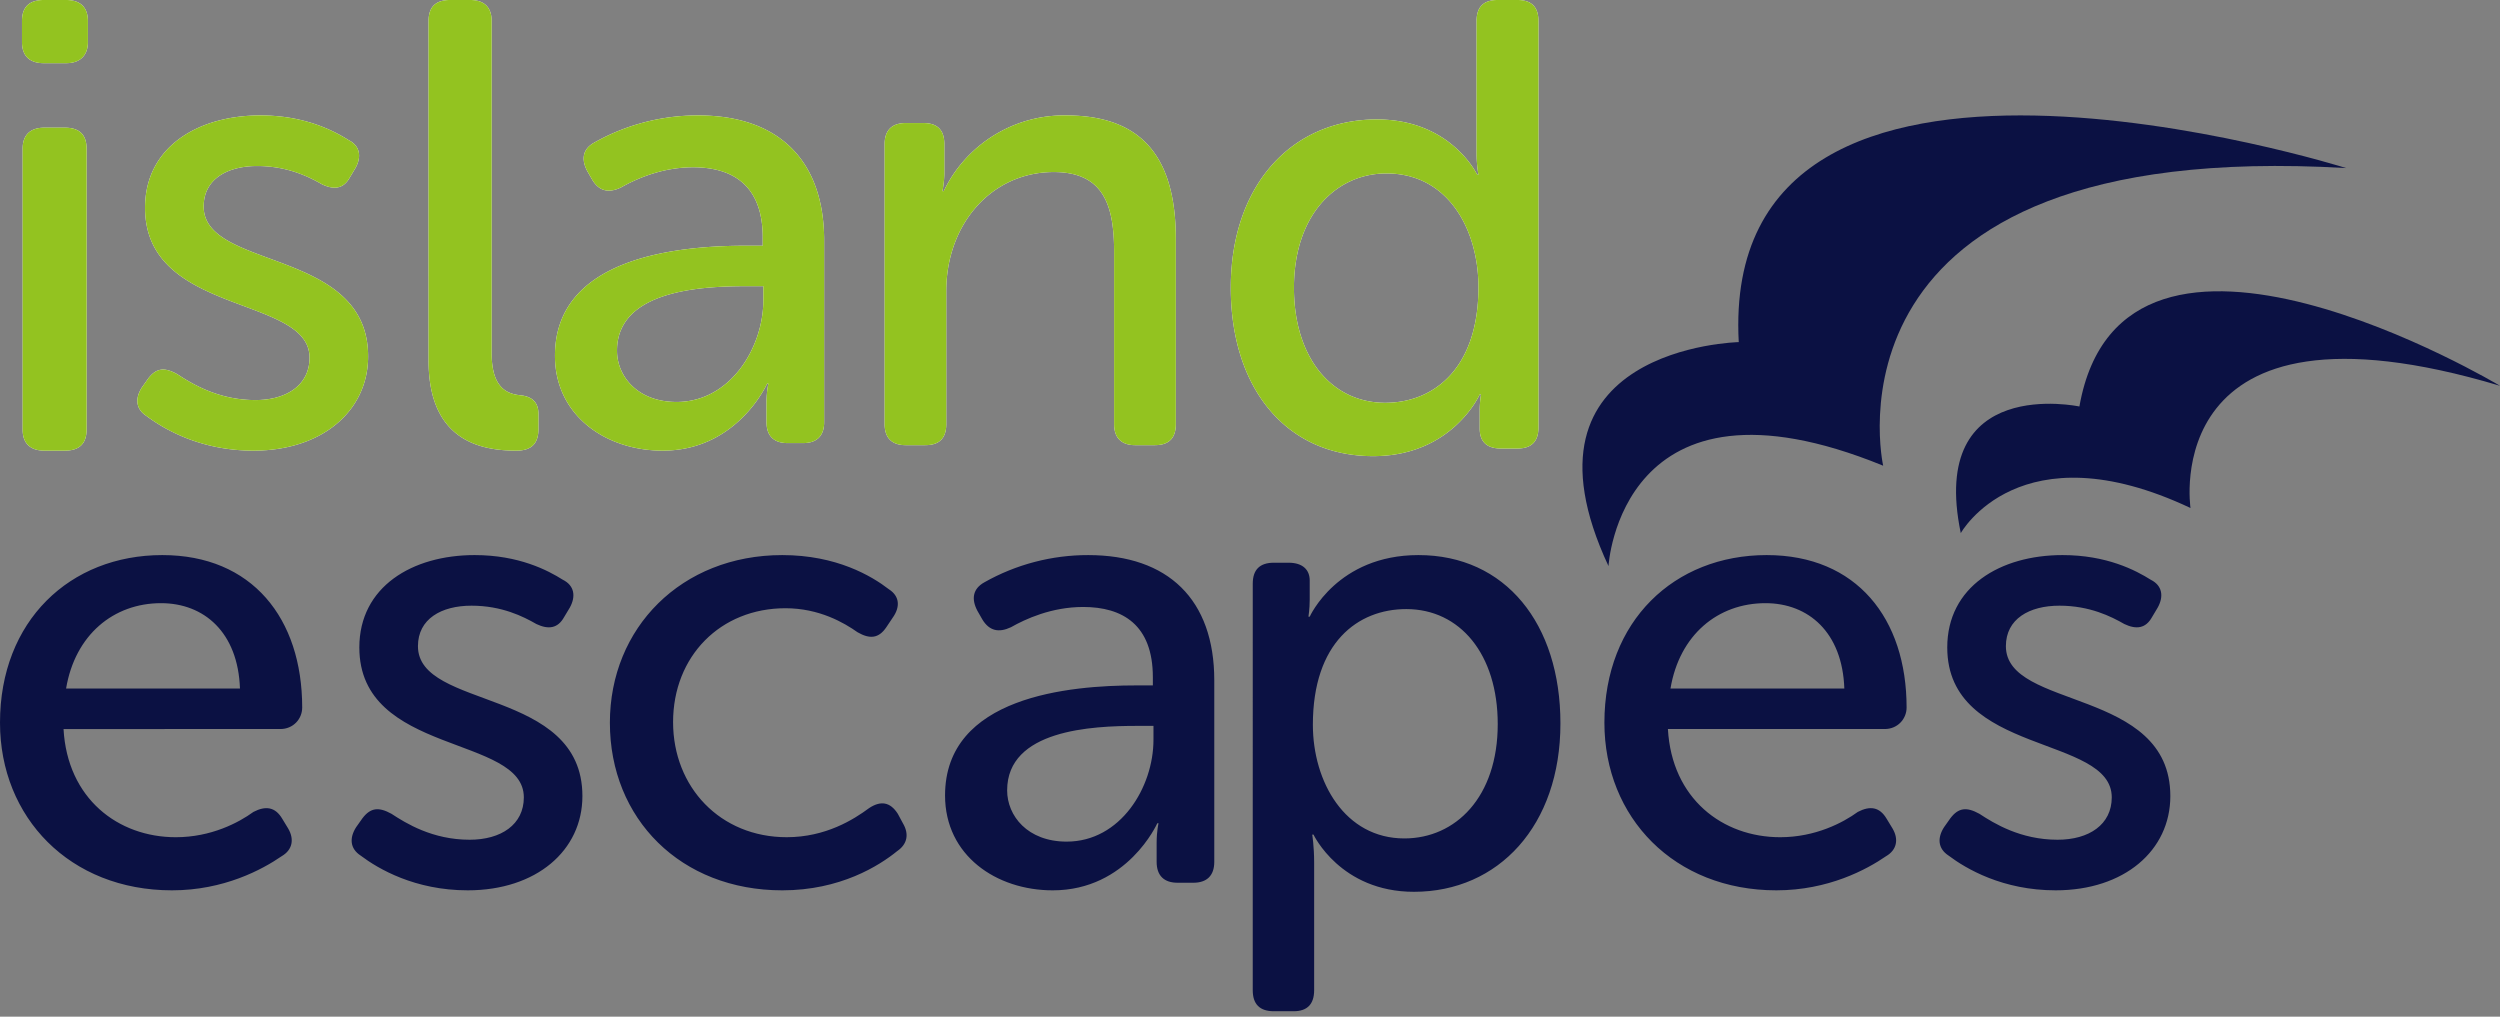 <svg xmlns="http://www.w3.org/2000/svg" width="100%" height="100%" viewBox="0 0 150 61" fill-rule="evenodd" stroke-linejoin="round" stroke-miterlimit="2" xmlns:v="https://vecta.io/nano"><rect x="0" y="0" width="150" height="61" fill="#808080" stroke="none"/><clipPath id="A"><path d="M0 0h150v60.674H0z"/></clipPath><g clip-path="url(#A)"><path d="M116.647 49.626l.377-.533c.491-.645.985-.682 1.74-.265.87.57 2.459 1.556 4.69 1.556 1.889 0 3.251-.91 3.251-2.542 0-3.757-9.87-2.505-9.87-8.995 0-3.643 3.176-5.542 6.919-5.542 2.647 0 4.388.911 5.294 1.482.682.34.795.985.414 1.669l-.339.568c-.377.684-.943.76-1.661.419-.795-.456-2.082-1.102-3.896-1.102s-3.213.797-3.213 2.43c0 3.833 9.867 2.468 9.867 8.994 0 3.264-2.759 5.655-6.881 5.655-3.176 0-5.369-1.289-6.428-2.087-.642-.418-.681-1.062-.264-1.707zm-69.71-16.321c3.254 0 5.362 1.254 6.395 2.05.651.417.691 1.062.229 1.708l-.382.571c-.461.682-.996.72-1.724.302-.803-.568-2.297-1.442-4.328-1.442-3.907 0-6.742 2.885-6.742 6.832 0 3.908 2.835 6.906 6.818 6.906 2.337 0 4.022-1.062 4.943-1.746.689-.455 1.262-.38 1.723.342l.306.569c.382.645.268 1.252-.344 1.669-1.073.874-3.411 2.354-6.894 2.354-6.093 0-10.344-4.289-10.344-10.057 0-5.693 4.289-10.058 10.344-10.058zm21.246 7.819h.988v-.493c0-3.149-1.824-4.213-4.181-4.213-1.901 0-3.459.721-4.335 1.216-.72.339-1.291.227-1.709-.458l-.303-.53c-.38-.721-.267-1.327.418-1.707 1.901-1.075 4.049-1.638 6.233-1.634 4.789 0 7.563 2.658 7.563 7.515v10.891c0 .836-.456 1.253-1.254 1.253h-.951c-.798 0-1.254-.417-1.254-1.253v-1.137c0-.722.115-1.178.115-1.178h-.076s-1.786 4.024-6.273 4.024c-3.383 0-6.461-2.087-6.461-5.693 0-5.957 7.488-6.603 11.48-6.603zm-4.182 9.373c3.231 0 5.207-3.263 5.207-6.11v-.834h-.987c-2.699 0-7.793.229-7.793 3.87 0 1.519 1.217 3.074 3.573 3.074zM75.165 35.02c0-.838.422-1.257 1.267-1.257h.882c.844 0 1.269.419 1.269 1.066v1.145c0 .571-.077 1.028-.077 1.028h.077s1.648-3.697 6.523-3.697c5.22 0 8.52 4.117 8.52 10.101 0 6.138-3.724 10.102-8.789 10.102-4.414 0-6.025-3.43-6.025-3.43h-.078s.115.686.115 1.678v7.661c0 .837-.421 1.257-1.227 1.257h-1.19c-.845 0-1.267-.42-1.267-1.257V35.02zm9.097 15.286c3.071 0 5.602-2.477 5.602-6.86 0-4.195-2.265-6.901-5.488-6.901-2.917 0-5.604 2.021-5.604 6.938 0 3.431 1.921 6.823 5.49 6.823zm21.74-17.001c5.39 0 8.394 3.797 8.394 9.148 0 .683-.54 1.289-1.31 1.289h-13.011c.232 4.175 3.272 6.491 6.737 6.491 2.116 0 3.771-.874 4.657-1.518.732-.38 1.309-.304 1.732.416l.347.571c.384.645.269 1.29-.384 1.67-1.156.796-3.466 2.048-6.584 2.048-6.12 0-10.316-4.366-10.316-10.058 0-6.109 4.196-10.057 9.738-10.057zm4.658 8.009c-.114-3.378-2.156-5.124-4.734-5.124-2.849 0-5.159 1.898-5.697 5.124h10.431zM9.739 33.305c5.389 0 8.393 3.797 8.393 9.148 0 .683-.538 1.289-1.309 1.289H3.812c.231 4.175 3.271 6.491 6.737 6.491 2.117 0 3.771-.874 4.657-1.518.733-.38 1.309-.304 1.732.416l.347.571c.383.645.269 1.29-.386 1.67-1.154.796-3.464 2.048-6.582 2.048C4.195 53.42 0 49.054 0 43.362c0-6.109 4.195-10.057 9.739-10.057zm4.659 8.009c-.116-3.378-2.157-5.124-4.736-5.124-2.848 0-5.158 1.898-5.697 5.124h10.433zm6.974 8.312l.377-.533c.492-.645.984-.682 1.74-.265.869.57 2.458 1.556 4.689 1.556 1.89 0 3.252-.91 3.252-2.542 0-3.757-9.87-2.505-9.87-8.995 0-3.643 3.177-5.542 6.919-5.542 2.646 0 4.388.911 5.293 1.482.684.34.796.985.417 1.669l-.341.568c-.377.684-.943.76-1.663.419-.792-.456-2.08-1.102-3.895-1.102s-3.213.797-3.213 2.43c0 3.833 9.868 2.468 9.868 8.994 0 3.264-2.761 5.655-6.88 5.655-3.177 0-5.369-1.289-6.429-2.087-.642-.418-.68-1.062-.264-1.707zm96.275-17.64c-1.988-9.548 7.117-7.596 7.117-7.596C127.378 9.596 150 23.148 150 23.148c-20.616-6.174-18.57 7.332-18.57 7.332-10.259-4.836-13.783 1.506-13.783 1.506zM96.51 33.965c-6.15-13.151 7.815-13.438 7.815-13.438-1.21-22.326 36.444-10.443 36.444-10.443-32.216-1.882-27.779 17.858-27.779 17.858-15.783-6.444-16.48 6.023-16.48 6.023z" fill="#0b1143"/><use href="#C" fill="#fff"/><use href="#C" fill="#93c320"/></g><defs ><path id="C" d="M1.358 8.925c0-.844.476-1.265 1.306-1.265H3.89c.871 0 1.306.421 1.306 1.264v16.852c0 .841-.435 1.263-1.306 1.263H2.664c-.83 0-1.306-.422-1.306-1.263V8.925zm-.039-6.397V1.263C1.319.421 1.754 0 2.626 0h1.342c.831 0 1.307.421 1.307 1.263v1.264c0 .805-.476 1.264-1.307 1.264H2.625c-.871 0-1.306-.459-1.306-1.263zm43.454 12.215h.99v-.493c0-3.15-1.823-4.213-4.18-4.213-1.901 0-3.46.722-4.333 1.215-.723.342-1.292.228-1.711-.457l-.304-.53c-.38-.722-.266-1.328.418-1.708a12.64 12.64 0 0 1 6.233-1.632c4.789 0 7.564 2.656 7.564 7.515v10.892c0 .834-.459 1.252-1.254 1.252h-.952c-.797 0-1.254-.418-1.254-1.252v-1.139c0-.72.113-1.177.113-1.177h-.074s-1.787 4.023-6.271 4.023c-3.384 0-6.461-2.087-6.461-5.692 0-5.958 7.486-6.604 11.476-6.604zm-4.179 9.374c3.23 0 5.207-3.264 5.207-6.11v-.835h-.99c-2.696 0-7.79.228-7.79 3.872 0 1.517 1.216 3.073 3.573 3.073zM53.077 8.644c0-.841.458-1.261 1.258-1.261h1.068c.84 0 1.258.42 1.258 1.261v1.719c0 .573-.114 1.107-.114 1.107h.077c1.344-2.809 4.212-4.587 7.325-4.545 4.541 0 6.601 2.482 6.601 7.41V25.45c0 .839-.42 1.26-1.261 1.26h-1.181c-.802 0-1.261-.421-1.261-1.26V15.175c0-2.713-.532-4.851-3.622-4.851-3.74 0-6.448 3.132-6.448 7.143v7.983c0 .839-.419 1.26-1.258 1.26h-1.184c-.8 0-1.258-.421-1.258-1.26V8.644zm29.541-1.478c4.442 0 6.013 3.316 6.013 3.316h.075s-.112-.571-.112-1.296V1.258c0-.839.42-1.258 1.262-1.258h1.188c.843 0 1.264.419 1.264 1.258v24.395c0 .839-.422 1.258-1.264 1.258h-.995c-.843 0-1.266-.419-1.266-1.181v-1.105c0-.534.078-.955.078-.955h-.078s-1.645 3.699-6.395 3.699c-5.248 0-8.542-4.117-8.542-10.102 0-6.137 3.641-10.101 8.772-10.101zm.496 17.001c2.876 0 5.592-2.021 5.592-6.938 0-3.431-1.798-6.823-5.514-6.823-3.025 0-5.554 2.478-5.554 6.861 0 4.194 2.26 6.9 5.476 6.9zm-74.599-.922l.377-.533c.492-.644.984-.683 1.739-.264.871.569 2.459 1.556 4.689 1.556 1.89 0 3.252-.911 3.252-2.543 0-3.758-9.869-2.505-9.869-8.995 0-3.642 3.176-5.541 6.918-5.541 2.647 0 4.387.911 5.294 1.48.681.342.796.987.416 1.671l-.34.569c-.378.682-.944.759-1.663.417-.793-.455-2.08-1.1-3.894-1.1s-3.214.796-3.214 2.429c0 3.833 9.868 2.466 9.868 8.993 0 3.264-2.76 5.655-6.881 5.655-3.176 0-5.368-1.29-6.428-2.087-.642-.417-.681-1.062-.264-1.707zM25.714 1.257c0-.838.43-1.257 1.288-1.257h1.209c.82 0 1.288.419 1.288 1.257v19.918c0 2.168.975 2.474 1.795 2.55.586.076 1.014.382 1.014 1.104v.914c0 .8-.351 1.296-1.326 1.296-2.107 0-5.268-.572-5.268-5.408V1.257z"/></defs></svg>